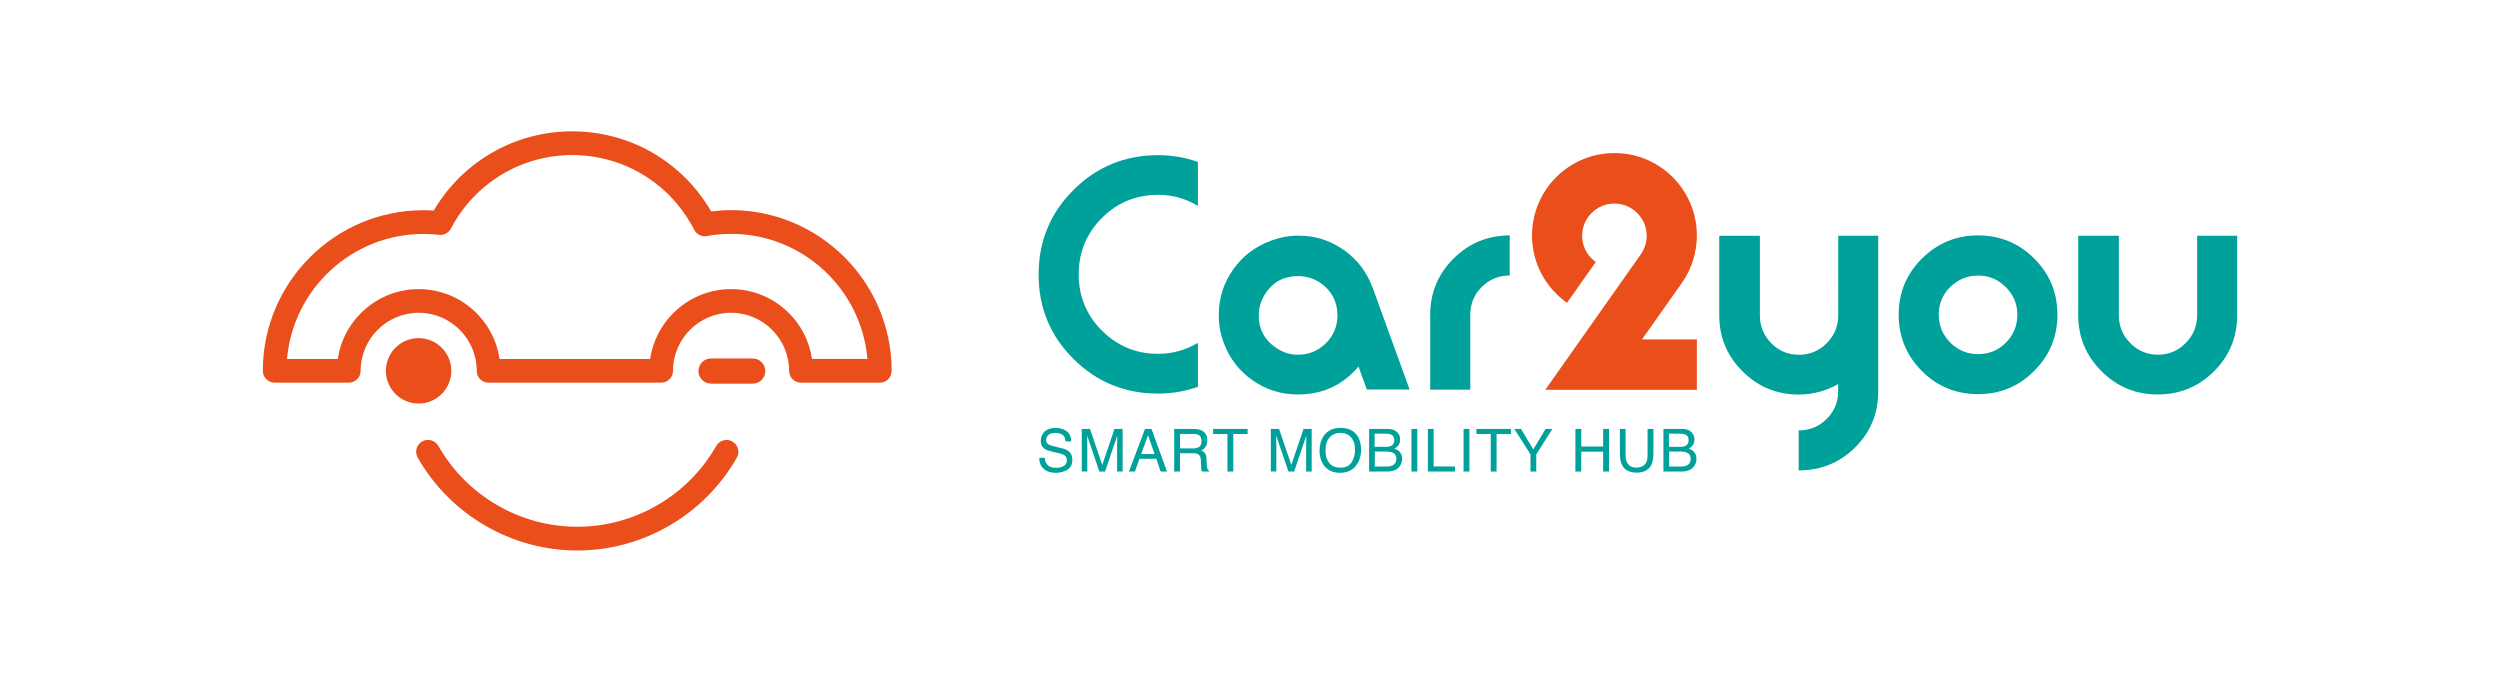 <?xml version="1.0" encoding="utf-8"?>
<!-- Generator: $$$/GeneralStr/196=Adobe Illustrator 27.6.0, SVG Export Plug-In . SVG Version: 6.00 Build 0)  -->
<svg version="1.1" id="Livello_1" xmlns="http://www.w3.org/2000/svg" xmlns:xlink="http://www.w3.org/1999/xlink" x="0px" y="0px"
	 viewBox="0 0 311.81 85.04" style="enable-background:new 0 0 311.81 85.04;" xml:space="preserve">
<style type="text/css">
	.st0{fill:#E94E1B;}
	.st1{fill:#00A19A;}
</style>
<g>
	<g>
		<g>
			<path class="st0" d="M72,68.66c-8.2,0-15.83-4.44-19.9-11.58c-0.4-0.71-0.16-1.61,0.55-2.02c0.71-0.4,1.61-0.16,2.02,0.55
				C58.21,61.83,64.85,65.7,72,65.7c7.14,0,13.79-3.86,17.33-10.08c0.4-0.71,1.31-0.96,2.02-0.55c0.71,0.4,0.96,1.31,0.55,2.02
				C87.83,64.22,80.2,68.66,72,68.66z"/>
		</g>
		<g>
			
				<ellipse transform="matrix(0.16 -0.987 0.987 0.16 -1.795 90.393)" class="st0" cx="52.22" cy="46.25" rx="4.08" ry="4.08"/>
			<g>
				<path class="st0" d="M109.74,47.73H99.9c-0.82,0-1.48-0.66-1.48-1.48c0-3.99-3.25-7.24-7.24-7.24c-3.99,0-7.24,3.25-7.24,7.24
					c0,0.82-0.66,1.48-1.48,1.48H60.94c-0.82,0-1.48-0.66-1.48-1.48c0-3.99-3.25-7.24-7.24-7.24c-3.99,0-7.24,3.25-7.24,7.24
					c0,0.82-0.66,1.48-1.48,1.48h-9.24c-0.82,0-1.48-0.66-1.48-1.48c0-11.05,8.99-20.03,20.03-20.03c0.42,0,0.85,0.01,1.29,0.04
					c3.6-6.12,10.12-9.88,17.27-9.88c7.2,0,13.75,3.8,17.33,9.99c0.83-0.1,1.66-0.16,2.48-0.16c11.05,0,20.03,8.99,20.03,20.03
					C111.22,47.07,110.55,47.73,109.74,47.73z M101.27,44.77h6.92c-0.75-8.73-8.09-15.6-17.01-15.6c-0.99,0-2.01,0.09-3.02,0.27
					c-0.64,0.12-1.28-0.2-1.58-0.78c-2.94-5.75-8.77-9.32-15.21-9.32c-6.37,0-12.17,3.51-15.13,9.17c-0.28,0.54-0.87,0.85-1.48,0.78
					c-0.66-0.08-1.32-0.11-1.95-0.11c-8.92,0-16.26,6.87-17.01,15.6h6.33c0.72-4.92,4.97-8.72,10.09-8.72
					c5.12,0,9.37,3.79,10.09,8.72h18.78c0.72-4.92,4.97-8.72,10.09-8.72C96.3,36.05,100.56,39.85,101.27,44.77z"/>
			</g>
			<path class="st0" d="M93.88,44.71h-5.2c-0.87,0-1.57,0.7-1.57,1.57c0,0.87,0.7,1.57,1.57,1.57h5.2c0.87,0,1.57-0.7,1.57-1.57
				C95.45,45.42,94.75,44.71,93.88,44.71z"/>
		</g>
	</g>
	<path class="st1" d="M144.46,24.3c-2.76,0-5.11,0.96-7.03,2.89c-1.92,1.93-2.89,4.28-2.89,7.04c0,2.74,0.97,5.08,2.9,7.01
		c1.94,1.93,4.27,2.89,7.01,2.89c1.78,0,3.43-0.46,4.96-1.37v5.48c-1.6,0.57-3.26,0.85-4.96,0.85c-4.14,0-7.67-1.44-10.56-4.32
		c-2.9-2.88-4.35-6.39-4.35-10.53c0-4.14,1.45-7.66,4.35-10.55c2.9-2.89,6.42-4.34,10.56-4.34c1.7,0,3.35,0.28,4.96,0.85v5.48
		C147.89,24.76,146.23,24.3,144.46,24.3z"/>
	<path class="st1" d="M170.49,48.61l-1.05-2.89c-1.97,2.32-4.49,3.48-7.55,3.48c-2.1,0-3.99-0.59-5.68-1.78
		c-1.69-1.18-2.89-2.76-3.61-4.74c-0.39-1.06-0.59-2.18-0.59-3.37c0-2.1,0.59-3.99,1.78-5.68c1.18-1.69,2.76-2.89,4.74-3.61
		c1.13-0.42,2.27-0.63,3.4-0.63c2.1,0,3.99,0.6,5.68,1.79c1.69,1.2,2.89,2.78,3.61,4.75l4.59,12.65H170.49z M159.11,43.35
		c0.84,0.59,1.76,0.89,2.78,0.89c1.36,0,2.52-0.48,3.48-1.43c0.96-0.95,1.44-2.11,1.44-3.47c0-1.71-0.7-3.06-2.11-4.05
		c-0.84-0.57-1.78-0.85-2.81-0.85c-1.73,0-3.06,0.69-4,2.08c-0.59,0.87-0.89,1.81-0.89,2.82C157,41.05,157.7,42.39,159.11,43.35z"/>
	<path class="st1" d="M181.29,32.25c1.94-1.92,4.27-2.89,7.01-2.89v5c-1.36,0-2.52,0.48-3.48,1.42c-0.96,0.95-1.44,2.1-1.44,3.46
		v9.36h-5v-9.36C178.39,36.51,179.35,34.18,181.29,32.25z"/>
	<path class="st1" d="M234.26,48.81c0,2.76-0.96,5.09-2.89,7c-1.92,1.91-4.27,2.86-7.03,2.86v-4.99c1.36,0,2.52-0.47,3.48-1.42
		c0.96-0.95,1.44-2.1,1.44-3.46v-0.89c-1.53,0.86-3.17,1.3-4.92,1.3c-2.74,0-5.08-0.97-7.01-2.9c-1.94-1.93-2.9-4.27-2.9-7v-9.9
		h5.07v9.92c0,1.36,0.47,2.52,1.42,3.48c0.95,0.96,2.1,1.44,3.45,1.44c1.35,0,2.51-0.48,3.46-1.44c0.96-0.96,1.44-2.12,1.44-3.48
		V29.4h4.99V48.81z"/>
	<path class="st1" d="M253.72,32.25c1.92,1.92,2.89,4.25,2.89,6.99c0,2.74-0.96,5.08-2.89,7.01c-1.92,1.94-4.26,2.91-6.99,2.91
		c-2.76,0-5.11-0.96-7.03-2.89c-1.92-1.92-2.89-4.27-2.89-7.03c0-2.74,0.97-5.07,2.9-6.99c1.94-1.92,4.27-2.89,7.01-2.89
		C249.47,29.37,251.8,30.33,253.72,32.25z M250.17,35.81c-0.96-0.96-2.11-1.44-3.44-1.44c-1.36,0-2.52,0.48-3.48,1.42
		c-0.96,0.95-1.44,2.1-1.44,3.46c0,1.36,0.48,2.52,1.44,3.48c0.96,0.96,2.12,1.44,3.48,1.44c1.36,0,2.51-0.48,3.46-1.44
		c0.95-0.96,1.42-2.12,1.42-3.48C251.61,37.91,251.13,36.77,250.17,35.81z"/>
	<path class="st1" d="M279.03,39.28c0,2.76-0.96,5.11-2.89,7.03c-1.92,1.92-4.27,2.89-7.03,2.89c-2.74,0-5.08-0.97-7.01-2.91
		c-1.94-1.94-2.9-4.27-2.9-7.01V29.4h5.07v9.9c0,1.36,0.47,2.52,1.42,3.49c0.95,0.96,2.1,1.45,3.45,1.45c1.35,0,2.51-0.48,3.46-1.45
		c0.96-0.96,1.44-2.13,1.44-3.49v-9.9h4.99V39.28z"/>
	<g>
		<path class="st1" d="M130.31,57.09c0.02,0.3,0.09,0.55,0.21,0.73c0.23,0.35,0.63,0.53,1.21,0.53c0.26,0,0.5-0.04,0.71-0.12
			c0.41-0.15,0.62-0.42,0.62-0.8c0-0.29-0.09-0.49-0.26-0.62c-0.18-0.12-0.46-0.22-0.83-0.31l-0.7-0.16
			c-0.46-0.11-0.78-0.22-0.97-0.35c-0.33-0.22-0.49-0.55-0.49-0.99c0-0.48,0.16-0.87,0.48-1.17c0.32-0.31,0.78-0.46,1.36-0.46
			c0.54,0,1,0.14,1.38,0.4c0.38,0.27,0.57,0.7,0.57,1.29h-0.68c-0.04-0.28-0.11-0.5-0.22-0.65c-0.21-0.28-0.57-0.42-1.07-0.42
			c-0.41,0-0.7,0.09-0.88,0.27c-0.18,0.18-0.27,0.39-0.27,0.62c0,0.26,0.1,0.45,0.32,0.57c0.14,0.08,0.45,0.17,0.93,0.29l0.72,0.17
			c0.35,0.08,0.62,0.19,0.81,0.34c0.33,0.25,0.49,0.61,0.49,1.08c0,0.59-0.21,1.01-0.63,1.26c-0.42,0.25-0.9,0.38-1.45,0.38
			c-0.64,0-1.15-0.17-1.51-0.51c-0.37-0.33-0.54-0.79-0.54-1.36H130.31z"/>
		<path class="st1" d="M134.92,53.5h1.03l1.53,4.49L139,53.5h1.02v5.31h-0.69v-3.13c0-0.11,0-0.29,0.01-0.54
			c0.01-0.25,0.01-0.52,0.01-0.81l-1.52,4.48h-0.71l-1.53-4.48v0.16c0,0.13,0,0.33,0.01,0.59c0.01,0.27,0.01,0.46,0.01,0.59v3.13
			h-0.69V53.5z"/>
		<path class="st1" d="M142.81,53.5h0.81l1.93,5.31h-0.79l-0.54-1.59h-2.1l-0.57,1.59h-0.74L142.81,53.5z M144,56.63l-0.81-2.35
			l-0.86,2.35H144z"/>
		<path class="st1" d="M146.46,53.5h2.41c0.4,0,0.73,0.06,0.98,0.18c0.49,0.23,0.73,0.65,0.73,1.25c0,0.32-0.07,0.58-0.2,0.78
			c-0.13,0.2-0.32,0.37-0.55,0.49c0.21,0.08,0.36,0.2,0.47,0.33c0.1,0.14,0.16,0.36,0.18,0.67l0.03,0.71
			c0.01,0.2,0.02,0.35,0.05,0.45c0.04,0.17,0.12,0.28,0.23,0.33v0.12h-0.88c-0.02-0.05-0.04-0.1-0.06-0.18
			c-0.02-0.07-0.03-0.21-0.04-0.42l-0.04-0.88c-0.02-0.35-0.14-0.58-0.38-0.7c-0.13-0.06-0.34-0.1-0.63-0.1h-1.59v2.28h-0.72V53.5z
			 M148.79,55.93c0.33,0,0.59-0.07,0.78-0.2c0.19-0.13,0.29-0.38,0.29-0.73c0-0.38-0.13-0.64-0.4-0.77
			c-0.14-0.07-0.33-0.11-0.57-0.11h-1.71v1.81H148.79z"/>
		<path class="st1" d="M155.61,53.5v0.63h-1.79v4.68h-0.73v-4.68h-1.79V53.5H155.61z"/>
		<path class="st1" d="M158.5,53.5h1.03l1.53,4.49l1.52-4.49h1.02v5.31h-0.69v-3.13c0-0.11,0-0.29,0.01-0.54
			c0-0.25,0.01-0.52,0.01-0.81l-1.52,4.48h-0.71l-1.53-4.48v0.16c0,0.13,0,0.33,0.01,0.59c0.01,0.27,0.01,0.46,0.01,0.59v3.13h-0.69
			V53.5z"/>
		<path class="st1" d="M169.23,54.26c0.35,0.47,0.53,1.07,0.53,1.8c0,0.79-0.2,1.45-0.6,1.98c-0.47,0.62-1.15,0.93-2.02,0.93
			c-0.82,0-1.46-0.27-1.93-0.81c-0.42-0.52-0.63-1.18-0.63-1.97c0-0.72,0.18-1.33,0.53-1.84c0.46-0.65,1.14-0.98,2.03-0.98
			C168.08,53.35,168.78,53.65,169.23,54.26z M168.59,57.64c0.28-0.45,0.42-0.98,0.42-1.57c0-0.62-0.16-1.13-0.49-1.51
			c-0.33-0.38-0.77-0.57-1.34-0.57c-0.55,0-1,0.19-1.34,0.57c-0.35,0.38-0.52,0.93-0.52,1.67c0,0.59,0.15,1.08,0.45,1.49
			c0.3,0.4,0.78,0.61,1.45,0.61C167.85,58.32,168.31,58.09,168.59,57.64z"/>
		<path class="st1" d="M170.76,53.5h2.3c0.63,0,1.07,0.19,1.34,0.56c0.16,0.22,0.23,0.47,0.23,0.76c0,0.33-0.1,0.61-0.29,0.82
			c-0.1,0.11-0.24,0.22-0.43,0.31c0.27,0.1,0.48,0.22,0.61,0.35c0.24,0.23,0.36,0.55,0.36,0.96c0,0.34-0.11,0.65-0.32,0.93
			c-0.32,0.41-0.84,0.62-1.54,0.62h-2.26V53.5z M172.78,55.74c0.31,0,0.54-0.04,0.72-0.13c0.27-0.13,0.4-0.37,0.4-0.72
			c0-0.35-0.14-0.58-0.43-0.7c-0.16-0.07-0.4-0.1-0.72-0.1h-1.3v1.64H172.78z M173.03,58.19c0.45,0,0.76-0.13,0.95-0.38
			c0.12-0.16,0.18-0.36,0.18-0.59c0-0.39-0.17-0.65-0.52-0.79c-0.19-0.07-0.43-0.11-0.73-0.11h-1.44v1.87H173.03z"/>
		<path class="st1" d="M176.04,53.5h0.73v5.31h-0.73V53.5z"/>
		<path class="st1" d="M178.09,53.5h0.72v4.68h2.66v0.63h-3.38V53.5z"/>
		<path class="st1" d="M182.54,53.5h0.73v5.31h-0.73V53.5z"/>
		<path class="st1" d="M188.45,53.5v0.63h-1.79v4.68h-0.73v-4.68h-1.79V53.5H188.45z"/>
		<path class="st1" d="M188.87,53.5h0.84l1.53,2.55l1.53-2.55h0.85l-2.01,3.17v2.14h-0.72v-2.14L188.87,53.5z"/>
		<path class="st1" d="M196.49,53.5h0.73v2.19h2.73V53.5h0.73v5.31h-0.73v-2.48h-2.73v2.48h-0.73V53.5z"/>
		<path class="st1" d="M202.75,53.5v3.28c0,0.39,0.07,0.71,0.22,0.96c0.22,0.39,0.58,0.58,1.09,0.58c0.61,0,1.03-0.21,1.25-0.62
			c0.12-0.23,0.18-0.53,0.18-0.92V53.5h0.73v2.98c0,0.65-0.09,1.16-0.26,1.51c-0.32,0.64-0.94,0.96-1.83,0.96
			c-0.9,0-1.51-0.32-1.83-0.96c-0.18-0.35-0.26-0.85-0.26-1.51V53.5H202.75z"/>
		<path class="st1" d="M207.47,53.5h2.3c0.63,0,1.07,0.19,1.34,0.56c0.15,0.22,0.23,0.47,0.23,0.76c0,0.33-0.1,0.61-0.29,0.82
			c-0.1,0.11-0.24,0.22-0.43,0.31c0.27,0.1,0.48,0.22,0.61,0.35c0.24,0.23,0.36,0.55,0.36,0.96c0,0.34-0.11,0.65-0.32,0.93
			c-0.32,0.41-0.84,0.62-1.54,0.62h-2.26V53.5z M209.49,55.74c0.31,0,0.55-0.04,0.72-0.13c0.27-0.13,0.4-0.37,0.4-0.72
			c0-0.35-0.14-0.58-0.43-0.7c-0.16-0.07-0.4-0.1-0.72-0.1h-1.3v1.64H209.49z M209.74,58.19c0.45,0,0.76-0.13,0.95-0.38
			c0.12-0.16,0.18-0.36,0.18-0.59c0-0.39-0.17-0.65-0.52-0.79c-0.18-0.07-0.43-0.11-0.73-0.11h-1.44v1.87H209.74z"/>
	</g>
	<path class="st0" d="M209.83,35.2L209.83,35.2c1.14-1.66,1.81-3.67,1.81-5.83c0-5.68-4.6-10.28-10.28-10.28
		c-5.68,0-10.28,4.6-10.28,10.28c0,3.47,1.73,6.54,4.36,8.4l3.59-5.09c-1.02-0.73-1.7-1.92-1.7-3.27c0-2.22,1.8-4.02,4.02-4.02
		c2.22,0,4.03,1.8,4.03,4.02c0,0.81-0.25,1.57-0.66,2.2l0,0.01l-11.99,17h18.91v-6.29h-6.84L209.83,35.2z"/>
</g>
</svg>
